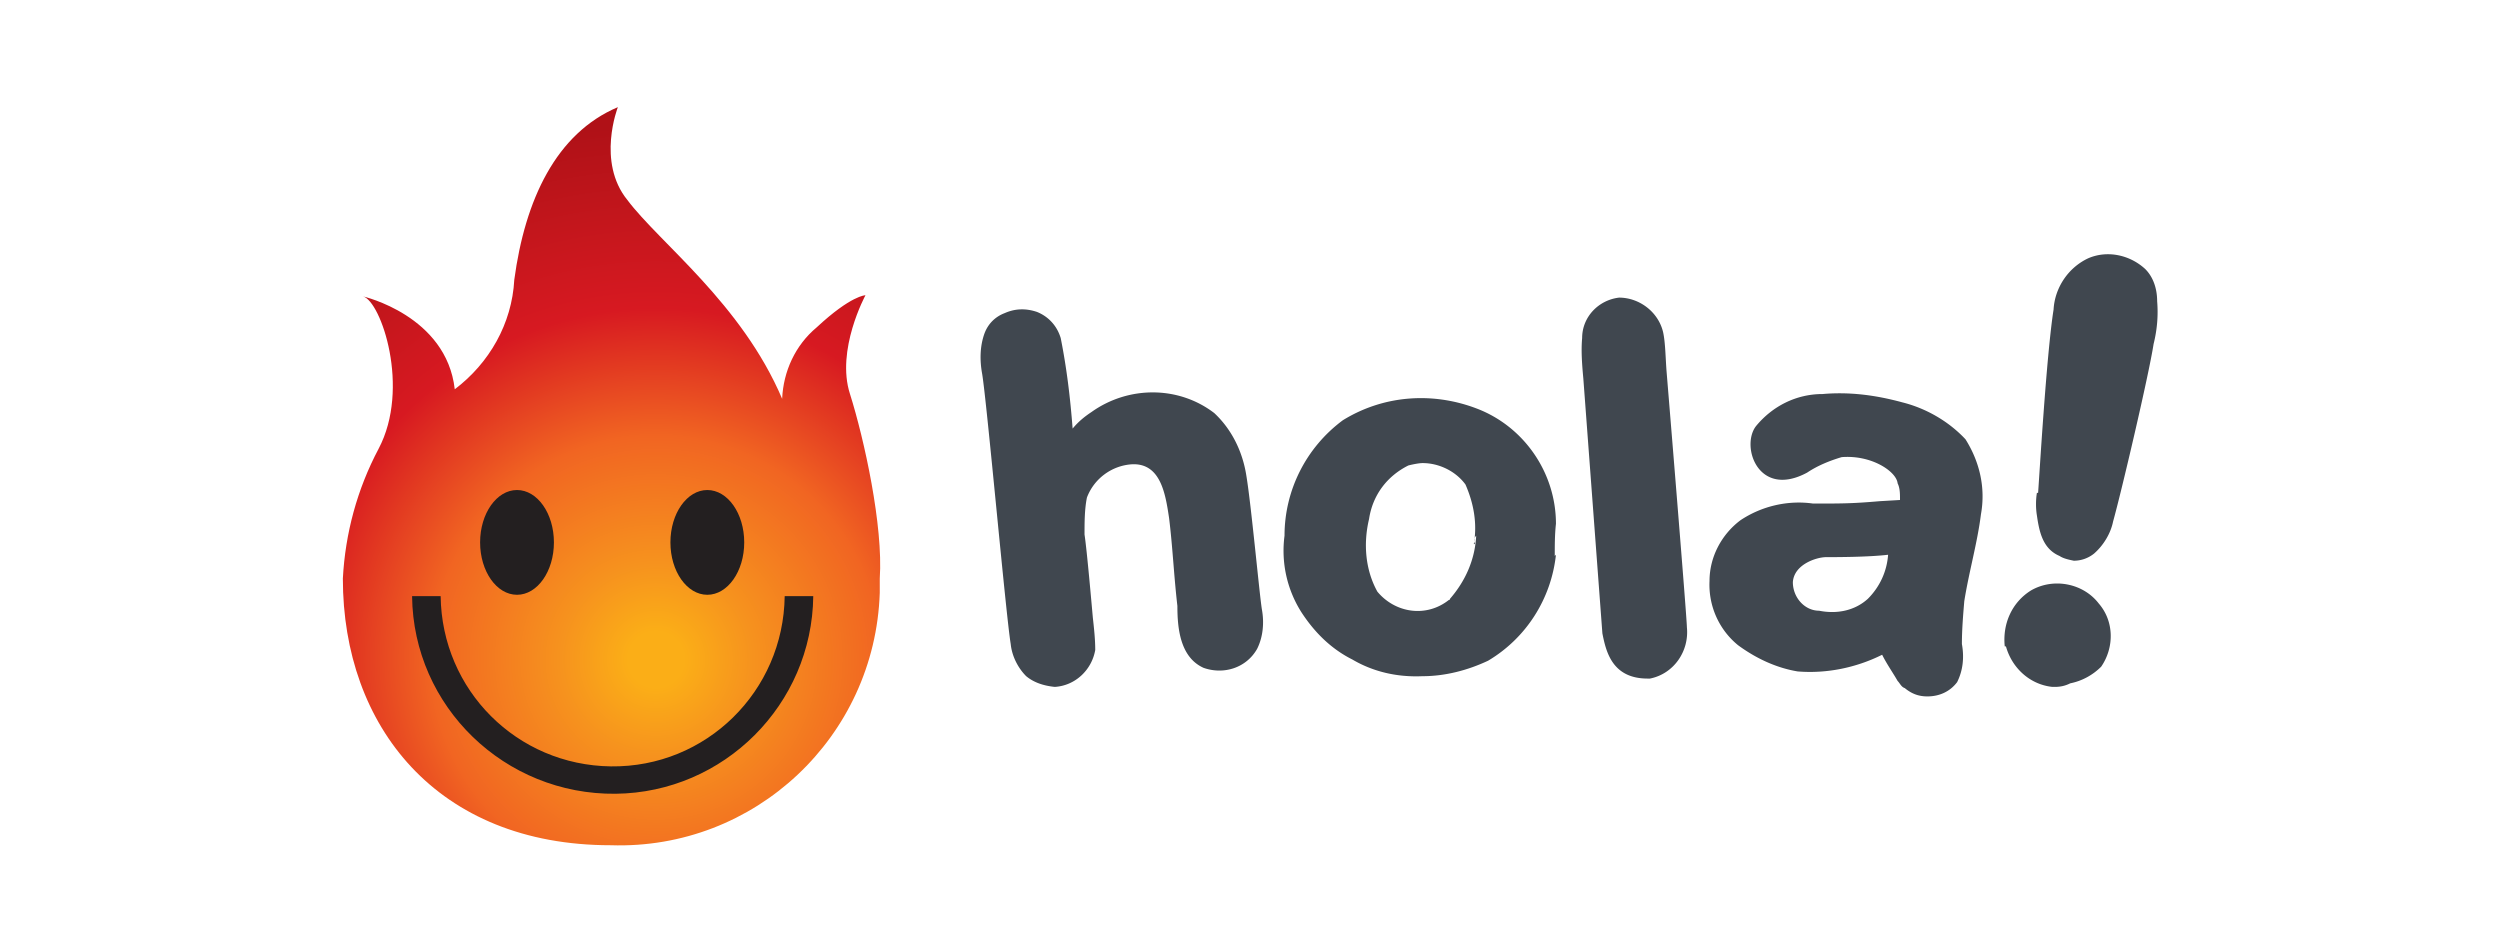 <svg xmlns="http://www.w3.org/2000/svg" width="210" height="80"><style>.st2{fill:#231f20}</style><g id="Layer_1"><path id="hola_lettering" d="M160 57.8c-.3-.1-.4-.4-.6-.6-.4-.7-.9-1.4-1.3-2.2-2.2 1.1-4.7 1.6-7.1 1.4-1.8-.3-3.5-1.1-5-2.2-1.6-1.3-2.5-3.3-2.4-5.4 0-2 1-3.9 2.6-5.1 1.8-1.2 4-1.7 6.1-1.4 2.4 0 3.3 0 5.6-.2l1.7-.1v-.1c0-.4 0-.9-.2-1.3-.1-1-2.2-2.4-4.7-2.2-1 .3-2 .7-2.9 1.3-4.1 2.2-5.6-2.2-4.3-3.9 1.4-1.7 3.4-2.7 5.6-2.7 2.3-.2 4.5.1 6.7.7 2 .5 3.9 1.6 5.3 3.1 1.2 1.9 1.7 4.1 1.3 6.3-.3 2.4-1 4.8-1.4 7.3-.1 1.2-.2 2.4-.2 3.6.2 1.1.1 2.2-.4 3.2-.6.8-1.5 1.2-2.5 1.2-.7 0-1.3-.2-1.9-.7zm-6.6-11c-.8 0-2.7.6-2.8 2.1 0 1.3 1 2.4 2.2 2.4 1.5.3 3 0 4.1-1 1-1 1.6-2.3 1.7-3.7-1.7.2-4.4.2-5.2.2zm19 10.9c-1.9-.2-3.4-1.6-3.9-3.4h-.1c-.2-1.9.6-3.7 2.2-4.7 1.9-1.1 4.4-.6 5.7 1.1 1.3 1.5 1.3 3.7.2 5.3-.7.7-1.6 1.2-2.6 1.4-.4.2-.8.3-1.3.3h-.2zm-86.2-.9c-.7-.7-1.2-1.7-1.3-2.7-.4-2.4-2-20.3-2.4-22.7-.2-1.1-.2-2.3.2-3.4.3-.8.9-1.4 1.7-1.7.9-.4 1.8-.4 2.7-.1 1 .4 1.7 1.2 2 2.2.5 2.5.8 5 1 7.6.5-.6 1-1 1.6-1.4 3.1-2.2 7.3-2.2 10.3.1 1.5 1.4 2.4 3.3 2.7 5.3.4 2.4 1.1 10 1.3 11.2.2 1.1.1 2.3-.4 3.3-.9 1.6-2.8 2.2-4.5 1.6-2-.9-2.2-3.4-2.2-5.2-.3-2.6-.4-5-.7-7.4-.3-2-.7-4.6-3.1-4.5-1.7.1-3.2 1.2-3.8 2.8-.2 1-.2 2.1-.2 3.1.2 1.3.6 5.9.7 7 .1.9.2 1.8.2 2.7-.3 1.7-1.7 3-3.4 3.1-1-.1-1.8-.4-2.4-.9zm48.4-3.6L133 31.8c-.1-1.1-.2-2.3-.1-3.4 0-1.8 1.4-3.2 3.1-3.4 1.7 0 3.3 1.2 3.7 2.9.2.9.2 2.2.3 3.4 0 0 1.7 20.6 1.7 21.4.2 2-1.1 3.9-3.1 4.3h-.2c-3 0-3.5-2.3-3.8-3.8zm-21 2.2c-1.8-.9-3.2-2.3-4.3-4a9.64 9.64 0 01-1.4-6.4c0-3.8 1.8-7.4 4.9-9.7 3.4-2.1 7.5-2.4 11.2-1 4 1.5 6.7 5.4 6.7 9.7-.1.9-.1 1.8-.1 2.7l.1-.1c-.4 3.7-2.5 7-5.7 8.9-1.7.8-3.6 1.3-5.5 1.3-2.2.1-4.2-.4-5.9-1.4zm4.7-16.3c-1.8.9-3 2.5-3.3 4.5-.5 2.1-.3 4.3.7 6.1 1.5 1.8 4.1 2.2 6 .7.1 0 .1-.1.1-.1 1.3-1.5 2.1-3.3 2.2-5.3-.2.2-.2.5-.1.7h-.1c.3-1.7 0-3.4-.7-5-.8-1.1-2.2-1.8-3.6-1.8-.3 0-.8.1-1.2.2zm54.7 7.6c-1.4-.6-1.7-2-1.9-3.4-.1-.6-.1-1.3 0-1.9h.1c.1-1.3.7-11.6 1.3-15.4.1-1.8 1.2-3.5 2.9-4.3 1.6-.7 3.5-.3 4.8.9.7.7 1 1.7 1 2.7.1 1.2 0 2.4-.3 3.6-.4 2.6-2.7 12.4-3.4 14.9-.2 1-.8 2-1.6 2.7-.5.4-1.1.6-1.7.6-.5-.1-.9-.2-1.2-.4z" fill="#40474f"/><g id="hola_flame"><g id="Group_348"><radialGradient id="Body_2_" cx="-831.416" cy="566.959" r="1.473" gradientTransform="matrix(32.065 0 0 -31.877 26714.342 18128.469)" gradientUnits="userSpaceOnUse"><stop offset=".05" stop-color="#fbae17"/><stop offset=".174" stop-color="#f6921e"/><stop offset=".4" stop-color="#f16522"/><stop offset=".63" stop-color="#d71921"/><stop offset=".797" stop-color="#c3161c"/><stop offset=".956" stop-color="#b01117"/></radialGradient><path id="Body_1_" d="M73.9 48.6c.3-4.4-1.3-11.7-2.5-15.5-1.2-3.7 1.3-8.3 1.3-8.3s-1.2 0-4.1 2.7c-1.8 1.5-2.8 3.7-2.9 6-3.4-8-10.3-13.1-13-16.7-2.6-3.2-.8-7.8-.8-7.8-5.2 2.2-7.8 7.8-8.7 14.5-.2 3.7-2.1 7-5 9.2-.7-6.2-7.7-7.8-7.7-7.8 1.5.4 4 7.7 1.3 12.8-1.8 3.4-2.8 7.1-3 10.9C28.8 61 36.7 71 51.3 71c12.1.4 22.2-9.1 22.6-21.2v-1.2z" fill="url(#Body_2_)"/><g id="Mouth_1_" transform="translate(3.714 26.476)"><path id="Mouth_2_" class="st2" d="M62.2 23.6c-.1 8-6.6 14.4-14.6 14.3-7.9-.1-14.2-6.4-14.3-14.3h-2.4c.1 9.3 7.8 16.7 17.1 16.6 9.1-.1 16.5-7.5 16.6-16.6h-2.4z"/></g><g id="Eyes_1_" transform="translate(7.429 20.762)"><g id="Group_346" transform="translate(10.286)"><ellipse id="Ellipse_68" class="st2" cx="41.7" cy="24.8" rx="3.1" ry="4.4"/></g><g id="Group_347"><ellipse id="Ellipse_69" class="st2" cx="36" cy="24.8" rx="3.1" ry="4.4"/></g></g></g></g></g></svg>